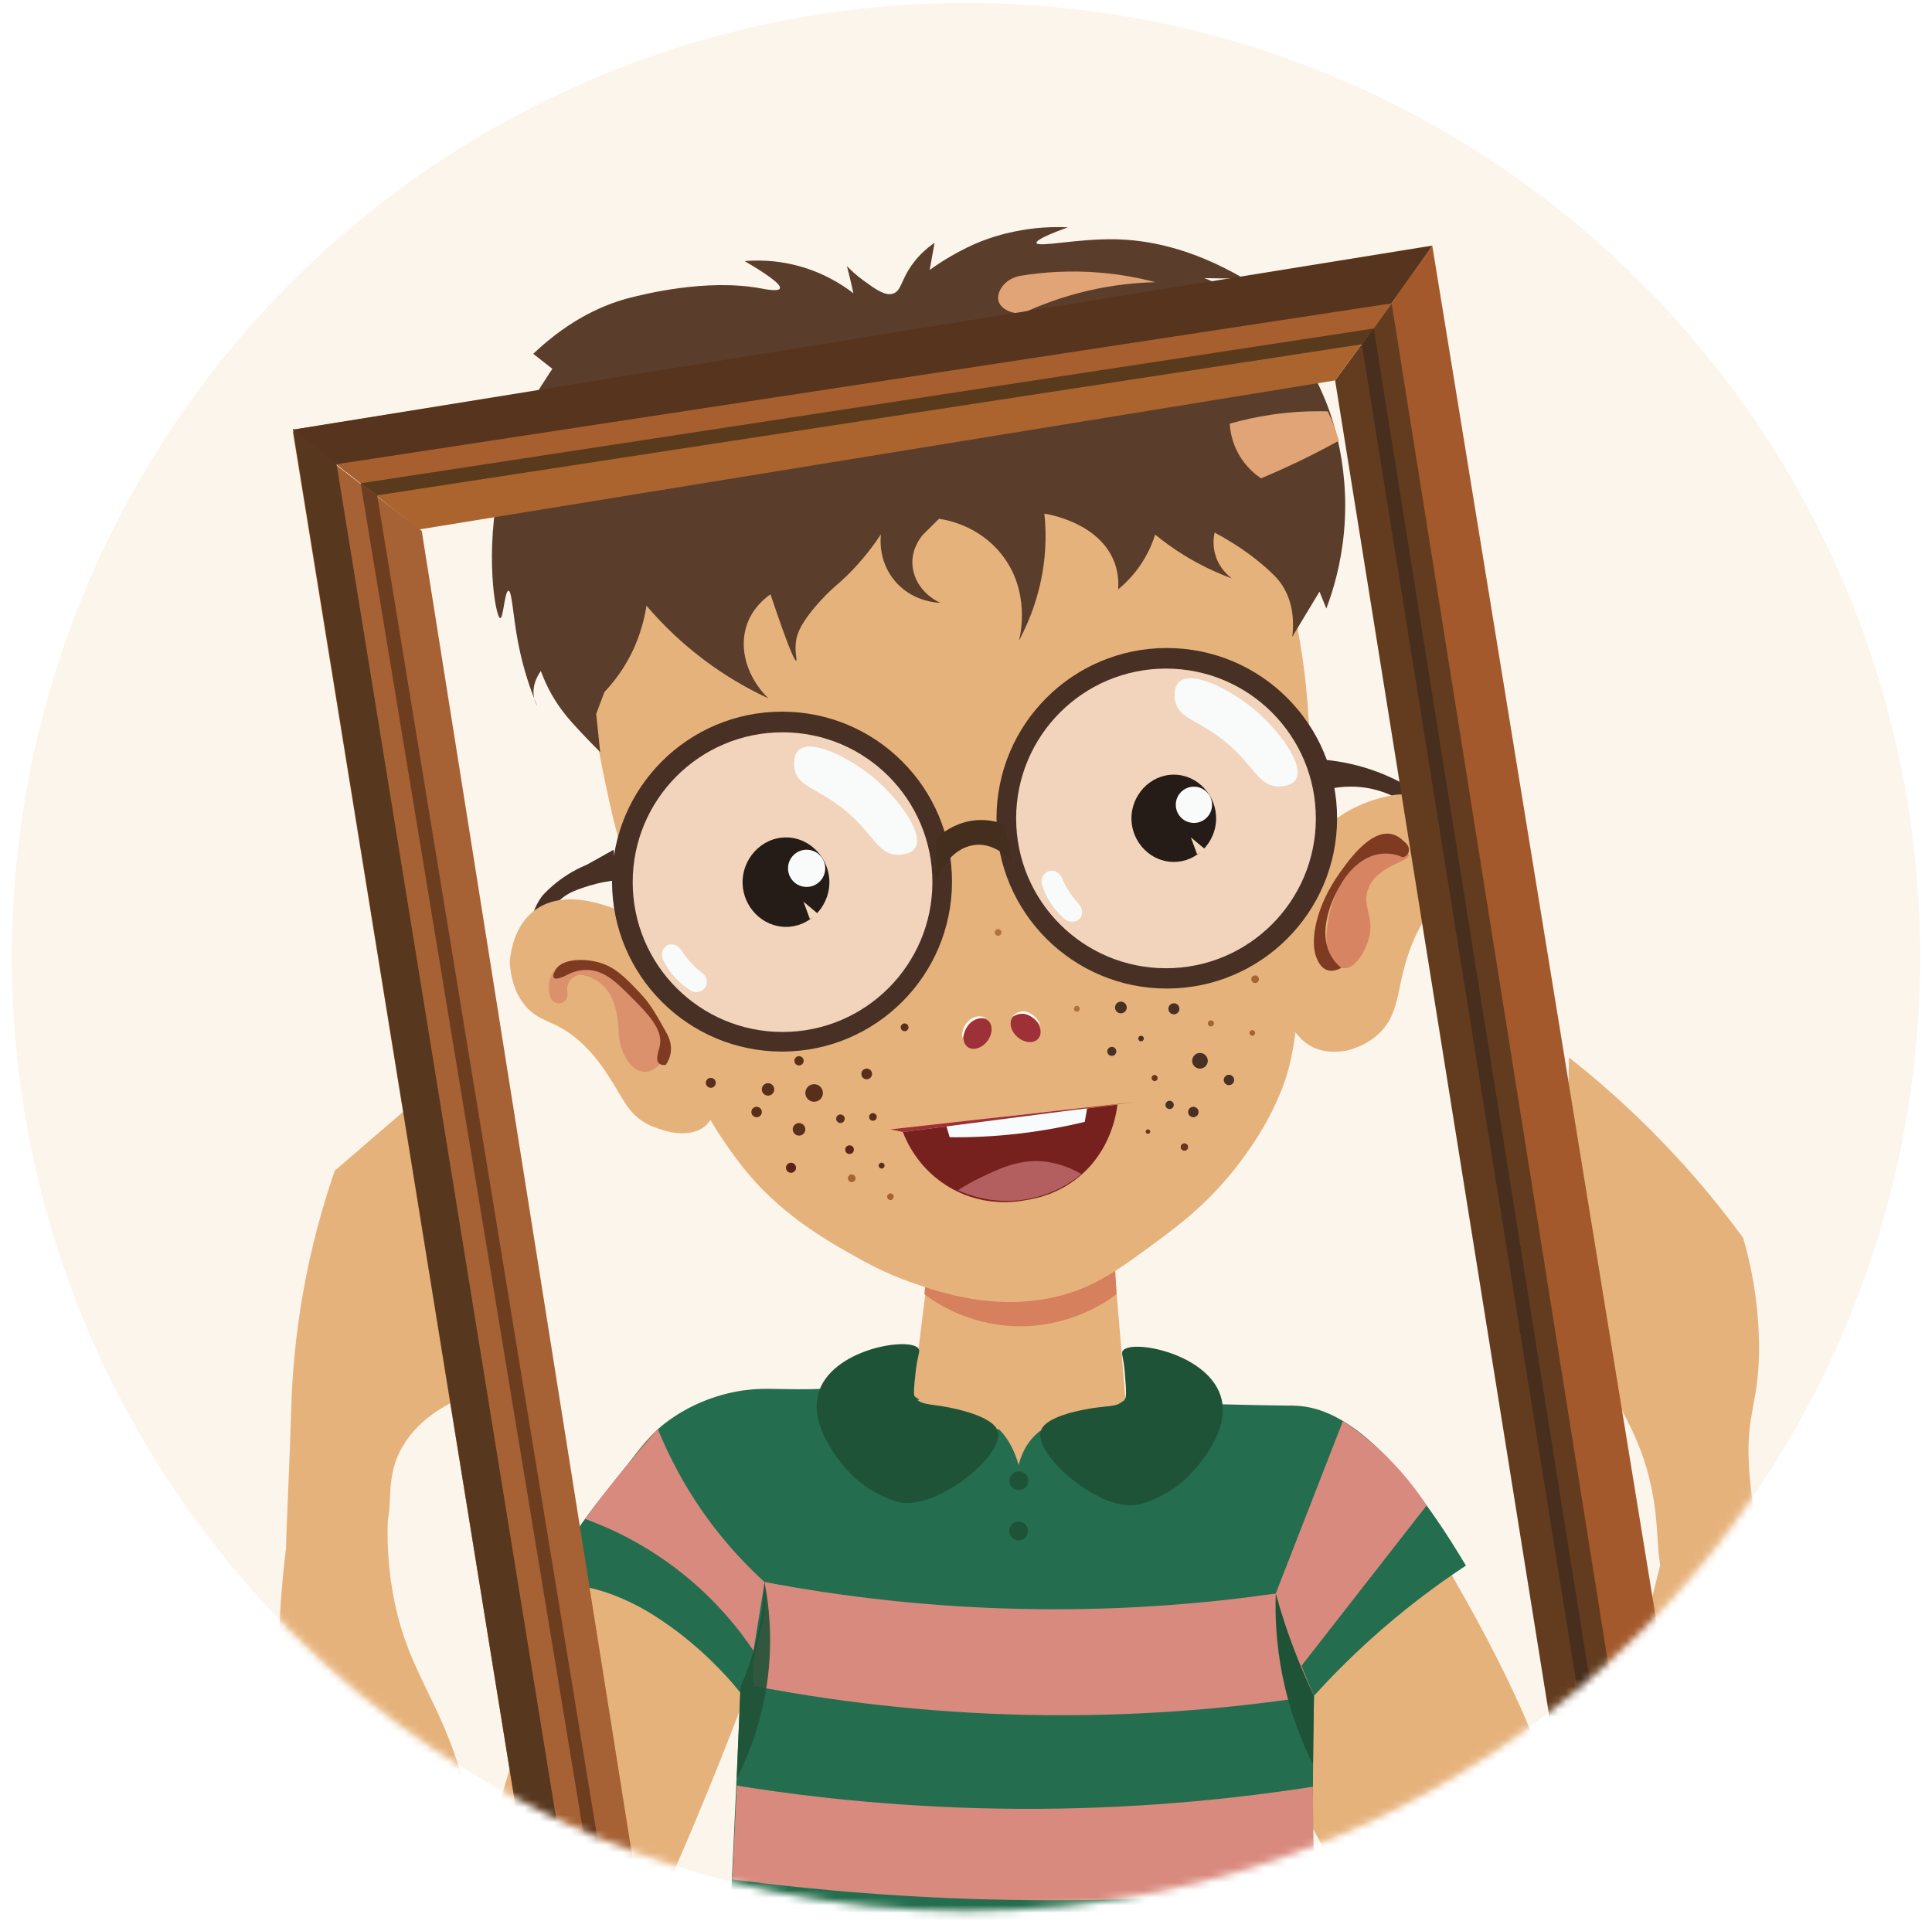 <?xml version="1.0" encoding="UTF-8"?> <svg xmlns="http://www.w3.org/2000/svg" width="256" height="255" viewBox="0 0 256 255" fill="none"> <circle cx="128" cy="126.827" r="126.437" fill="#FCF5EB"></circle> <mask id="mask0_574_1531" style="mask-type:alpha" maskUnits="userSpaceOnUse" x="1" y="0" width="254" height="254"> <circle cx="128" cy="126.827" r="126.437" fill="#D9D9D9"></circle> </mask> <g mask="url(#mask0_574_1531)"> <path d="M38.897 209.401C37.728 208.555 37.768 207.06 38.152 198.377C38.39 192.927 38.535 188.61 38.606 186.162C38.751 181.828 39.183 176.88 40.127 171.478C41.225 165.208 42.773 159.726 44.365 155.132C48.258 151.78 52.148 148.429 56.042 145.082C58.167 158.298 60.292 171.514 62.418 184.729C59.155 185.977 55.063 188.204 52.986 192.367C50.591 197.173 52.845 200.626 49.978 204.815C47.196 208.899 41.287 211.134 38.897 209.401Z" fill="#E6B27C"></path> <path d="M175.005 100.646C176.853 100.783 179.292 101.153 182.008 102.11C185.447 103.323 188.009 105.007 189.676 106.308C189.566 107.309 189.451 108.31 189.341 109.307C188.574 108.345 186.144 105.563 181.946 104.584C179.181 103.94 176.862 104.355 175.632 104.672C175.424 103.331 175.217 101.991 175.005 100.646Z" fill="#493025"></path> <path d="M232.322 208.272C234.487 205.366 232.172 202.61 231.736 194.104C231.37 186.925 233.134 186.012 233.081 178.287C233.054 174.587 232.618 169.75 230.982 164.052C229.002 161.349 226.784 158.549 224.297 155.709C218.723 149.346 213.074 144.218 207.888 140.13C207.359 165.847 210.331 177.824 213.356 183.962C214.992 187.282 217.845 191.335 219.053 198.359C220.125 204.573 219.058 208.153 221.598 210.107C224.38 212.245 230.042 211.333 232.322 208.272Z" fill="#E6B27C"></path> <path d="M103.617 185.258C99.278 182.15 91.213 186.7 89.983 187.397C83.439 191.092 80.454 198.43 74.756 212.951C71.766 220.575 69.791 227.049 68.084 232.645C66.118 239.092 64.654 244.511 63.666 248.347C63.093 242.866 62.065 238.554 61.249 235.674C58.361 225.452 54.322 221.815 52.342 212.576C51.284 207.624 51.27 203.391 51.425 200.604C46.199 200.604 40.978 200.604 35.753 200.604C34.827 200.604 37.605 200.604 38.531 200.604C36.533 213.467 35.387 232.459 40.811 254.159C42.963 262.763 45.772 270.294 48.673 276.693C52.135 281.226 55.684 283.951 58.163 285.538C61.241 287.514 62.608 287.708 63.556 287.69C68.375 287.598 71.475 281.799 71.912 280.948C77.34 272.124 84.973 258.622 92.183 241.243C98.224 226.692 112.706 191.767 103.617 185.258Z" fill="#E6B27C"></path> <path d="M175.001 244.247C179.27 251.942 181.364 252.171 188.746 265.012C190.391 267.869 195.665 276.16 202.782 285.191C205.119 288.158 206.887 290.209 209.745 290.729C210.393 290.848 213.193 291.263 217.903 288.251C224.032 284.331 227.092 278.638 228.455 275.78C230.126 272.27 232.177 266.886 233.526 252.846C234.871 238.85 233.204 240.397 233.716 216.1C233.808 211.827 234.064 202.099 232.23 201.786C231.374 201.641 230.783 203.669 228.517 205.345C225.844 207.316 222.577 207.523 220.006 207.316C216.641 220.893 213.277 234.471 209.912 248.048C209.141 246.073 207.959 243.043 206.53 239.335C203.47 231.371 202.945 229.567 201.75 226.877C200.723 224.562 198.434 219.544 194.236 212.03C184.94 195.388 180.363 191.706 178.216 190.14C174.19 187.212 172.183 185.757 170.318 186.379C163.267 188.721 161.723 220.311 175.001 244.247Z" fill="#E6B27C"></path> <path d="M102.744 184.068C101.712 184.046 100.288 184.006 98.392 184.284C93.272 185.038 89.701 187.375 88.109 188.628C87.341 189.232 86.261 190.171 83.792 193.275C77.865 200.719 72.988 206.341 74.62 209.097C75.457 210.508 77.164 209.635 82.164 211.734C84.709 212.801 86.451 213.926 87.862 214.878C92.959 218.314 96.531 222.445 97.197 223.23C97.581 223.68 97.889 224.064 98.105 224.328C97.312 242.523 96.443 260.712 95.499 278.893C94.851 291.36 94.172 303.826 93.457 316.283C96.394 317.751 100.654 319.652 105.981 321.253C116.705 324.472 125.092 324.467 135.909 324.37C147.771 324.264 158.429 324.075 171.231 319.286C174.547 318.047 177.197 316.799 178.956 315.917C176.302 295.227 174.498 272.865 174.07 249.018C173.921 240.723 173.943 232.627 174.115 224.734C176.275 222.348 178.732 219.853 181.51 217.339C185.946 213.326 190.289 210.085 194.245 207.479C184.107 190.467 176.813 186.573 171.945 186.313C170.887 186.255 168.056 186.273 161.062 186.079C161.062 186.079 156.229 185.947 151.211 185.748C136.677 185.175 131.954 184.386 118.822 183.998C107.608 183.667 111.991 184.271 102.744 184.068Z" fill="#246E4F"></path> <path d="M132.17 165.693C144.887 161.997 146.863 163.144 147.269 163.854C147.366 164.026 147.383 164.193 147.507 166.689C147.568 167.955 147.621 169.084 147.665 170.041C146.819 170.799 142.352 174.653 135.389 174.569C128.153 174.481 123.703 170.204 122.949 169.454C123.082 168.153 123.214 166.853 123.346 165.552L120.952 184.884C122.513 185.995 129.656 190.819 139.071 189.443C143.794 188.755 147.233 186.775 149.138 185.457C148.512 178.009 147.89 170.561 147.264 163.113" fill="#E6B27C"></path> <path d="M122.486 171.518C123.919 172.599 128.153 175.5 134.37 175.747C141.624 176.034 146.638 172.506 147.948 171.518C147.811 169.031 147.67 166.549 147.533 164.062C144.032 164.591 139.847 164.979 135.124 164.935C130.613 164.895 126.609 164.472 123.232 163.925" fill="#D6805E"></path> <path d="M77.759 114.594C76.63 115.061 75.224 115.789 73.79 116.918C73.045 117.504 72.424 118.099 71.903 118.659C71.445 119.259 70.664 120.445 70.373 122.134C70.179 123.268 70.267 124.229 70.386 124.877C70.435 124.926 70.77 125.274 71.246 125.23C71.758 125.181 72.031 124.617 72.212 124.246C72.728 123.21 72.6 122.117 72.459 121.468C72.829 120.767 73.522 119.7 74.734 118.831C75.559 118.236 76.291 117.976 77.27 117.636C78.302 117.279 79.774 116.86 81.635 116.653C81.529 115.304 81.424 113.959 81.318 112.609C80.132 113.266 78.945 113.932 77.759 114.594Z" fill="#493025"></path> <path d="M173.854 116.014C173.793 117.372 173.449 120.644 172.778 127.183C171.632 138.335 171.147 141.012 169.855 144.324C168.281 148.354 166.371 151.123 165.203 152.79C161.084 158.673 156.613 162.055 153.746 164.185C148.261 168.264 144.993 170.689 139.777 171.88C131.707 173.723 124.665 171.302 120.974 170.032C117.274 168.762 114.597 167.241 112.423 166.006C109.694 164.458 105.359 161.958 101.113 157.716C100.354 156.957 96.999 153.54 93.361 147.084C90.318 141.678 88.964 137.489 81.9 110.96C81.679 110.136 81.415 109.139 81.119 107.904C81.119 107.904 80.934 107.128 80.758 106.317C77.477 91.452 77.49 85.089 77.49 85.089C77.49 85.089 77.503 78.364 79.444 72.296C84.36 56.902 101.818 46.412 117.543 43.797C121.296 43.175 137.25 40.52 151.374 49.992C158.072 54.486 163.474 62.547 164.008 63.314C166.865 67.397 168.241 70.462 168.603 71.282C170.459 75.52 171.107 78.911 171.932 83.259C172.973 88.731 173.264 93.031 173.453 96.042C173.563 97.797 173.63 101.065 173.762 107.6C173.854 112.151 173.921 114.461 173.854 116.014Z" fill="#E6B27C"></path> <path d="M83.117 121.16C81.437 120.384 75.012 117.412 70.766 120.701C68.146 122.725 67.666 126.116 67.546 127.453C67.701 130.345 68.631 132.087 69.5 133.163C71.458 135.593 73.438 135.05 76.71 137.903C78.738 139.672 80.039 141.678 80.793 142.847C82.478 145.444 83.24 147.596 85.701 148.932C86.402 149.311 87.011 149.47 87.35 149.602C87.685 149.735 91.129 151.022 93.356 149.298C93.7 149.033 94.662 148.112 95.147 145.753C96.156 140.823 94.225 126.297 83.117 121.16Z" fill="#E6B27C"></path> <path d="M173.638 138.609C174.789 139.266 176.346 139.597 178.493 139.226C179.697 138.913 181.417 138.274 182.859 136.827C185.747 133.93 184.94 130.372 187.128 125.058C187.807 123.409 188.966 121.116 191.057 118.598C193.623 113.584 192.666 108.381 189.676 106.308C187.789 104.998 185.492 105.215 184.367 105.413C182.162 105.845 178.917 106.824 176.028 109.32C166.949 117.169 167.196 134.927 173.638 138.609Z" fill="#E6B27C"></path> <path d="M70.655 46.888C75.85 41.958 80.603 40.185 83.545 39.444C85.123 39.048 93.594 36.869 100.83 38.223C101.355 38.32 103.154 38.682 103.344 38.223C103.595 37.628 100.985 35.956 98.67 34.603C100.27 34.47 102.524 34.466 105.108 35.07C108.878 35.952 111.572 37.703 113.081 38.862C113.019 38.567 112.953 38.267 112.882 37.967C112.675 37.046 112.454 36.142 112.221 35.264C112.697 35.762 113.424 36.45 114.395 37.16C116.013 38.338 117.265 39.25 118.328 38.911C119.307 38.598 119.36 37.478 120.383 35.784C121.428 34.056 122.773 32.909 123.836 32.177C123.62 33.377 123.404 34.576 123.187 35.776C123.527 35.529 123.999 35.198 124.572 34.828C125.194 34.422 126.552 33.584 128.091 32.83C130.812 31.489 133.202 30.934 134.476 30.674C137.223 30.105 139.64 30.039 141.488 30.127C139.578 30.824 137.237 31.763 137.342 32.195C137.497 32.821 142.678 31.626 147.701 31.71C151.714 31.776 157.6 32.698 164.837 36.922C159.536 36.878 156.886 36.825 156.886 36.755C156.886 36.719 157.587 36.684 158.989 36.64C161.406 37.504 165.56 39.352 169.396 43.25C172.836 46.742 174.401 50.235 175.358 52.431C176.002 53.908 178.956 60.95 178.088 70.48C177.695 74.779 176.65 78.258 175.746 80.644C175.446 79.899 175.142 79.153 174.842 78.408C173.638 80.401 172.435 82.394 171.231 84.392C171.425 82.827 171.517 80.013 169.868 77.513C169.44 76.865 168.991 76.38 168.307 75.745C166.839 74.373 164.484 72.46 160.943 70.577C160.824 71.128 160.652 72.248 161.049 73.566C161.578 75.339 162.791 76.327 163.227 76.653C161.362 75.97 159.179 74.991 156.873 73.566C155.409 72.662 154.143 71.732 153.063 70.846C152.745 71.864 152.203 73.231 151.246 74.682C150.197 76.278 149.032 77.394 148.159 78.104C148.27 76.547 147.974 75.352 147.674 74.545C145.712 69.258 138.895 68.147 138.388 68.072C138.537 69.505 138.595 71.119 138.485 72.879C138.149 78.1 136.443 82.231 135.014 84.917C135.186 84.251 136.628 78.324 132.655 73.39C129.634 69.637 125.45 68.901 124.427 68.751C123.725 69.443 123.024 70.136 122.323 70.828C121.957 71.256 120.872 72.627 120.894 74.576C120.921 76.794 122.372 78.867 124.603 79.89C124.118 79.877 120.709 79.709 118.412 76.794C116.401 74.241 116.661 71.384 116.727 70.81C115.065 73.324 113.438 75.101 112.238 76.269C110.885 77.592 110.399 77.822 108.949 79.374C105.999 82.531 105.615 84.123 105.5 84.815C105.24 86.39 105.672 87.492 105.5 87.541C105.284 87.602 104.491 85.887 102.092 78.761C101.249 79.352 99.746 80.609 98.996 82.699C97.845 85.913 98.965 89.759 101.809 92.546C99.618 91.531 97.109 90.164 94.494 88.326C90.613 85.6 87.725 82.694 85.666 80.273C85.344 82.324 84.585 85.34 82.627 88.449C81.798 89.763 80.912 90.848 80.088 91.717C79.726 92.687 79.36 93.652 78.998 94.623C79.325 97.701 79.532 99.68 79.532 99.68C79.206 99.359 78.738 98.887 78.187 98.313C76.339 96.386 75.047 95.037 73.914 93.353C73.244 92.36 72.388 90.896 71.669 88.925C71.4 89.291 70.377 90.786 70.783 92.532C70.876 92.929 71.026 93.269 71.189 93.551C70.408 91.703 69.35 88.824 68.649 85.159C67.948 81.486 67.846 78.298 67.379 78.289C66.876 78.276 66.695 81.923 66.29 81.918C65.659 81.909 64.147 73.134 66.29 63.764C66.792 61.563 67.463 58.724 69.196 55.416C70.642 52.651 73.191 48.881 73.191 48.881C73.195 48.886 72.309 48.189 70.655 46.888Z" fill="#5B3D2B"></path> <path d="M175.936 54.517C173.802 54.455 171.284 54.543 168.492 54.953C166.429 55.258 164.572 55.681 162.949 56.144C162.993 56.969 163.192 58.521 164.127 60.188C165.11 61.938 166.415 62.935 167.108 63.393C168.594 62.767 170.124 62.084 171.694 61.339C173.722 60.373 175.627 59.385 177.413 58.402C177.254 57.842 177.065 57.242 176.831 56.616C176.553 55.84 176.244 55.143 175.936 54.517Z" fill="#E1A476"></path> <path d="M135.526 41.508C137.766 40.463 140.654 39.347 144.111 38.54C147.564 37.733 150.642 37.456 153.111 37.398C151.039 36.852 148.565 36.366 145.76 36.133C141.677 35.789 138.132 36.084 135.376 36.525C133.118 36.829 131.958 38.739 132.32 39.938C132.615 40.891 133.951 41.645 135.526 41.508Z" fill="#E1A476"></path> <path d="M83.21 54.856C83.086 54.155 79.501 53.459 76.665 54.971C72.406 57.242 71.683 63.513 72.304 63.808C72.75 64.024 73.676 61.052 77.239 58.3C80.506 55.774 83.324 55.491 83.21 54.856Z" fill="#E1A476"></path> <path d="M105.875 150.497C106.335 150.497 106.709 150.124 106.709 149.664C106.709 149.204 106.335 148.831 105.875 148.831C105.415 148.831 105.042 149.204 105.042 149.664C105.042 150.124 105.415 150.497 105.875 150.497Z" fill="#592F1C"></path> <path d="M107.877 146.008C108.52 146.008 109.041 145.487 109.041 144.844C109.041 144.201 108.52 143.68 107.877 143.68C107.234 143.68 106.713 144.201 106.713 144.844C106.713 145.487 107.234 146.008 107.877 146.008Z" fill="#592F1C"></path> <path d="M105.875 141.197C106.216 141.197 106.493 140.921 106.493 140.58C106.493 140.239 106.216 139.962 105.875 139.962C105.534 139.962 105.258 140.239 105.258 140.58C105.258 140.921 105.534 141.197 105.875 141.197Z" fill="#592F1C"></path> <path d="M114.844 143.032C115.237 143.032 115.554 142.714 115.554 142.322C115.554 141.93 115.237 141.612 114.844 141.612C114.452 141.612 114.134 141.93 114.134 142.322C114.134 142.714 114.452 143.032 114.844 143.032Z" fill="#592F1C"></path> <path d="M119.867 136.66C120.152 136.66 120.383 136.429 120.383 136.144C120.383 135.859 120.152 135.628 119.867 135.628C119.582 135.628 119.351 135.859 119.351 136.144C119.351 136.429 119.582 136.66 119.867 136.66Z" fill="#592F1C"></path> <path d="M115.669 148.53C115.949 148.53 116.176 148.303 116.176 148.023C116.176 147.743 115.949 147.516 115.669 147.516C115.389 147.516 115.162 147.743 115.162 148.023C115.162 148.303 115.389 148.53 115.669 148.53Z" fill="#592F1C"></path> <path d="M116.82 154.863C117.037 154.863 117.212 154.687 117.212 154.471C117.212 154.254 117.037 154.078 116.82 154.078C116.603 154.078 116.427 154.254 116.427 154.471C116.427 154.687 116.603 154.863 116.82 154.863Z" fill="#592F1C"></path> <path d="M112.569 152.936C112.888 152.936 113.147 152.677 113.147 152.358C113.147 152.039 112.888 151.781 112.569 151.781C112.25 151.781 111.991 152.039 111.991 152.358C111.991 152.677 112.25 152.936 112.569 152.936Z" fill="#5D221A"></path> <path d="M111.365 148.831C111.679 148.831 111.934 148.576 111.934 148.262C111.934 147.948 111.679 147.693 111.365 147.693C111.051 147.693 110.796 147.948 110.796 148.262C110.796 148.576 111.051 148.831 111.365 148.831Z" fill="#592F1C"></path> <path d="M112.86 156.658C113.14 156.658 113.367 156.431 113.367 156.151C113.367 155.871 113.14 155.644 112.86 155.644C112.58 155.644 112.353 155.871 112.353 156.151C112.353 156.431 112.58 156.658 112.86 156.658Z" fill="#A46435"></path> <path d="M117.988 159.03C118.23 159.03 118.425 158.834 118.425 158.593C118.425 158.352 118.23 158.157 117.988 158.157C117.747 158.157 117.552 158.352 117.552 158.593C117.552 158.834 117.747 159.03 117.988 159.03Z" fill="#A46435"></path> <path d="M104.812 155.423C105.18 155.423 105.478 155.125 105.478 154.757C105.478 154.389 105.18 154.091 104.812 154.091C104.445 154.091 104.147 154.389 104.147 154.757C104.147 155.125 104.445 155.423 104.812 155.423Z" fill="#5E221A"></path> <path d="M100.253 148.059C100.635 148.059 100.945 147.749 100.945 147.367C100.945 146.984 100.635 146.674 100.253 146.674C99.87 146.674 99.561 146.984 99.561 147.367C99.561 147.749 99.87 148.059 100.253 148.059Z" fill="#592F1C"></path> <path d="M101.77 145.197C102.225 145.197 102.594 144.828 102.594 144.372C102.594 143.917 102.225 143.548 101.77 143.548C101.314 143.548 100.945 143.917 100.945 144.372C100.945 144.828 101.314 145.197 101.77 145.197Z" fill="#592F1C"></path> <path d="M94.185 144.161C94.55 144.161 94.847 143.865 94.847 143.499C94.847 143.134 94.55 142.838 94.185 142.838C93.82 142.838 93.524 143.134 93.524 143.499C93.524 143.865 93.82 144.161 94.185 144.161Z" fill="#592F1C"></path> <path d="M132.254 124.004C132.497 124.004 132.695 123.807 132.695 123.563C132.695 123.319 132.497 123.122 132.254 123.122C132.01 123.122 131.813 123.319 131.813 123.563C131.813 123.807 132.01 124.004 132.254 124.004Z" fill="#AF7141"></path> <path d="M148.521 134.292C148.95 134.292 149.297 133.944 149.297 133.516C149.297 133.087 148.95 132.74 148.521 132.74C148.092 132.74 147.745 133.087 147.745 133.516C147.745 133.944 148.092 134.292 148.521 134.292Z" fill="#493025"></path> <path d="M142.687 134.085C142.904 134.085 143.079 133.909 143.079 133.692C143.079 133.476 142.904 133.3 142.687 133.3C142.47 133.3 142.294 133.476 142.294 133.692C142.294 133.909 142.47 134.085 142.687 134.085Z" fill="#AF7141"></path> <path d="M155.55 134.424C155.954 134.424 156.282 134.096 156.282 133.692C156.282 133.288 155.954 132.96 155.55 132.96C155.146 132.96 154.818 133.288 154.818 133.692C154.818 134.096 155.146 134.424 155.55 134.424Z" fill="#493025"></path> <path d="M159.003 141.616C159.575 141.616 160.039 141.152 160.039 140.58C160.039 140.007 159.575 139.543 159.003 139.543C158.43 139.543 157.966 140.007 157.966 140.58C157.966 141.152 158.43 141.616 159.003 141.616Z" fill="#493025"></path> <path d="M162.844 143.808C163.223 143.808 163.531 143.5 163.531 143.12C163.531 142.74 163.223 142.432 162.844 142.432C162.464 142.432 162.156 142.74 162.156 143.12C162.156 143.5 162.464 143.808 162.844 143.808Z" fill="#493025"></path> <path d="M158.125 148.059C158.508 148.059 158.818 147.749 158.818 147.367C158.818 146.984 158.508 146.674 158.125 146.674C157.743 146.674 157.433 146.984 157.433 147.367C157.433 147.749 157.743 148.059 158.125 148.059Z" fill="#493025"></path> <path d="M97.025 249.071C97.228 244.926 97.431 240.785 97.638 236.64C108.34 238.355 120.961 239.648 135.12 239.714C149.844 239.78 162.932 238.505 173.96 236.781C173.996 241.195 174.031 245.605 174.066 250.019C162.081 251.28 148.543 252.039 133.713 251.779C120.312 251.536 108.023 250.5 97.025 249.071Z" fill="#D98A7F"></path> <path d="M156.939 152.504C157.212 152.504 157.433 152.283 157.433 152.01C157.433 151.737 157.212 151.516 156.939 151.516C156.666 151.516 156.445 151.737 156.445 152.01C156.445 152.283 156.666 152.504 156.939 152.504Z" fill="#68351E"></path> <path d="M152.11 150.263C152.276 150.263 152.41 150.129 152.41 149.963C152.41 149.798 152.276 149.664 152.11 149.664C151.945 149.664 151.811 149.798 151.811 149.963C151.811 150.129 151.945 150.263 152.11 150.263Z" fill="#68351E"></path> <path d="M154.981 146.978C155.286 146.978 155.532 146.732 155.532 146.427C155.532 146.123 155.286 145.876 154.981 145.876C154.677 145.876 154.43 146.123 154.43 146.427C154.43 146.732 154.677 146.978 154.981 146.978Z" fill="#493025"></path> <path d="M152.992 143.27C153.216 143.27 153.398 143.088 153.398 142.864C153.398 142.64 153.216 142.458 152.992 142.458C152.768 142.458 152.587 142.64 152.587 142.864C152.587 143.088 152.768 143.27 152.992 143.27Z" fill="#68351E"></path> <path d="M166.31 130.279C166.59 130.279 166.817 130.052 166.817 129.772C166.817 129.492 166.59 129.265 166.31 129.265C166.029 129.265 165.802 129.492 165.802 129.772C165.802 130.052 166.029 130.279 166.31 130.279Z" fill="#A46435"></path> <path d="M165.935 137.259C166.142 137.259 166.31 137.092 166.31 136.885C166.31 136.678 166.142 136.51 165.935 136.51C165.728 136.51 165.56 136.678 165.56 136.885C165.56 137.092 165.728 137.259 165.935 137.259Z" fill="#A46435"></path> <path d="M160.449 136.034C160.673 136.034 160.855 135.852 160.855 135.628C160.855 135.404 160.673 135.222 160.449 135.222C160.225 135.222 160.043 135.404 160.043 135.628C160.043 135.852 160.225 136.034 160.449 136.034Z" fill="#A46435"></path> <path d="M151.193 138.001C151.398 138.001 151.564 137.835 151.564 137.63C151.564 137.426 151.398 137.26 151.193 137.26C150.989 137.26 150.823 137.426 150.823 137.63C150.823 137.835 150.989 138.001 151.193 138.001Z" fill="#493025"></path> <path d="M147.322 139.932C147.653 139.932 147.921 139.663 147.921 139.332C147.921 139.001 147.653 138.732 147.322 138.732C146.99 138.732 146.722 139.001 146.722 139.332C146.722 139.663 146.99 139.932 147.322 139.932Z" fill="#493025"></path> <path d="M73.01 129.401C72.446 130.72 72.838 131.924 72.948 132.232C73.173 132.744 73.707 133.039 74.223 132.956C74.814 132.863 75.259 132.303 75.215 131.659C75.171 131.5 75.025 130.879 75.352 130.23C75.801 129.344 76.754 129.176 76.855 129.159C78.2 129.353 79.047 129.904 79.461 130.222C81.163 131.531 81.565 133.573 81.772 134.618C81.918 135.346 81.948 135.954 81.948 136.355C82.001 139.738 83.743 141.987 85.375 142.053C85.586 142.062 86.548 142.062 87.654 140.805C87.654 139.261 87.65 137.722 87.65 136.179C86.071 133.586 84.356 131.813 83.113 130.702C80.29 128.18 78.319 127.642 77.384 127.466C75.656 127.135 74.796 127.514 74.373 127.77C73.491 128.303 73.12 129.141 73.01 129.401Z" fill="#DB916C"></path> <path d="M178.088 128.312C176.963 128.29 176.143 127.117 175.874 126.698C175.707 125.322 175.592 122.976 176.39 120.234C177.109 117.764 178.269 115.978 179.08 114.92C179.662 114.373 180.769 113.482 182.392 113.041C184.182 112.552 186.497 112.636 186.665 113.275C186.903 114.17 182.559 114.638 181.316 117.729C180.337 120.163 182.343 121.552 181.254 124.784C181.192 124.97 180.015 128.352 178.088 128.312Z" fill="#D78462"></path> <path d="M73.68 128.422C73.464 128.735 73.186 129.34 73.394 129.582C73.72 129.961 75.065 129.234 75.127 129.203C75.682 128.912 76.546 128.555 77.623 128.537C79.995 128.497 81.653 130.155 83.562 132.06C85.714 134.212 87.844 136.338 87.443 138.529C87.302 139.292 86.795 140.399 87.306 140.906C87.549 141.149 87.932 141.162 88.219 141.135C88.475 140.752 88.814 140.13 88.894 139.327C89.008 138.176 88.541 137.273 88.109 136.51C86.781 134.155 86.12 132.978 84.731 131.518C82.808 129.498 81.441 128.061 79.144 127.487C77.305 127.024 74.624 127.055 73.68 128.422Z" fill="#7E3B21"></path> <path d="M120.246 186.873C120.511 187.887 126.874 185.607 131.187 188.443C133.422 189.911 134.454 192.327 134.979 194.144C135.16 193.368 135.804 191.093 137.947 189.536C138.798 188.919 139.64 188.592 140.288 188.412C134.357 187.314 128.422 186.211 122.491 185.113C120.511 186.123 120.176 186.613 120.246 186.873Z" fill="#E6B27C"></path> <path d="M175.87 128.564C176.663 128.828 177.444 128.427 177.722 128.264C177.14 127.787 176.743 127.289 176.461 126.831C174.132 123.029 177.338 117.742 177.625 117.279C177.779 116.988 179.79 113.266 183.384 113.121C184.389 113.081 185.258 113.328 185.91 113.615C185.99 113.588 186.448 113.434 186.625 112.997C186.819 112.517 186.598 111.882 186.047 111.525C185.672 111.132 185.117 110.696 184.38 110.537C181.611 109.95 178.789 113.897 177.537 115.648C174.423 120 173.515 124.599 174.428 126.888C174.613 127.333 174.988 128.273 175.87 128.564Z" fill="#7E3B21"></path> <path d="M103.622 139.359C116.062 139.359 126.146 129.274 126.146 116.834C126.146 104.394 116.062 94.31 103.622 94.31C91.182 94.31 81.097 104.394 81.097 116.834C81.097 129.274 91.182 139.359 103.622 139.359Z" fill="#493025"></path> <path d="M103.692 136.761C114.659 136.761 123.549 127.871 123.549 116.905C123.549 105.938 114.659 97.048 103.692 97.048C92.726 97.048 83.836 105.938 83.836 116.905C83.836 127.871 92.726 136.761 103.692 136.761Z" fill="#F1D4BB"></path> <path d="M154.606 131.007C167.068 131.007 177.171 120.905 177.171 108.443C177.171 95.981 167.068 85.878 154.606 85.878C142.144 85.878 132.042 95.981 132.042 108.443C132.042 120.905 142.144 131.007 154.606 131.007Z" fill="#493025"></path> <path d="M154.5 128.316C165.467 128.316 174.357 119.426 174.357 108.46C174.357 97.493 165.467 88.603 154.5 88.603C143.534 88.603 134.644 97.493 134.644 108.46C134.644 119.426 143.534 128.316 154.5 128.316Z" fill="#F1D4BB"></path> <path d="M119.638 150.017L148.067 146.383C147.934 147.53 147.233 152.469 142.925 155.996C140.191 158.232 137.303 158.849 135.909 159.048C134.78 159.273 130.605 159.969 126.217 157.579C121.697 155.123 120.03 151.071 119.638 150.017Z" fill="#77211E"></path> <path d="M87.646 270.096C83.809 275.961 79.969 281.83 76.132 287.695C126.552 279.594 176.972 271.494 227.392 263.393C221.258 259.103 215.125 254.812 208.991 250.521" fill="#69381F"></path> <path d="M227.388 263.393C214.851 186.444 202.319 109.5 189.782 32.552C185.694 38.333 181.607 44.114 177.519 49.899C188.181 116.878 198.844 183.856 209.502 250.834L227.388 263.393Z" fill="#A3592C"></path> <path d="M218.996 257.603C207.465 185.134 195.929 112.666 184.398 40.198C181.902 43.602 179.406 47.006 176.91 50.41C187.604 117.115 198.297 183.82 208.986 250.521" fill="#633C1F"></path> <path d="M213.802 253.89C214.485 254.348 215.169 254.807 215.856 255.265C204.585 184.689 193.31 114.112 182.039 43.531C181.51 44.228 180.981 44.925 180.451 45.621C191.564 115.047 202.685 184.468 213.802 253.89Z" fill="#482F1D"></path> <path d="M38.804 56.942L55.53 70.167L176.91 50.411L189.685 32.971" fill="#AB642E"></path> <path d="M38.804 56.942C41.172 58.821 43.545 60.699 45.913 62.578L184.111 40.547L189.782 32.548C139.459 40.684 89.132 48.815 38.804 56.942Z" fill="#56341E"></path> <path d="M44.577 61.519C45.97 62.617 47.364 63.715 48.757 64.808C93.184 57.718 137.607 50.623 182.034 43.532C182.824 42.421 183.613 41.309 184.398 40.198C137.792 47.307 91.182 54.411 44.577 61.519Z" fill="#A75F2F"></path> <path d="M180.447 45.622C136.959 52.294 93.466 58.97 49.978 65.642C49.251 65.109 48.519 64.575 47.791 64.046C92.54 57.207 137.285 50.372 182.034 43.532C181.505 44.229 180.976 44.926 180.447 45.622Z" fill="#5A3A1D"></path> <path d="M76.132 287.695C79.969 281.914 83.809 276.137 87.646 270.356C77.058 203.691 66.471 137.03 55.883 70.365C50.19 65.977 44.497 61.59 38.804 57.202" fill="#A66134"></path> <path d="M44.577 61.387L38.809 56.814C51.248 133.776 63.693 210.733 76.132 287.695C77.517 285.688 78.901 283.686 80.286 281.68" fill="#57371E"></path> <path d="M84.347 275.26C83.893 275.961 83.443 276.662 82.989 277.363C71.255 206.257 59.525 135.152 47.791 64.046C48.519 64.579 49.251 65.113 49.978 65.642" fill="#6D3D20"></path> <path d="M128.223 135.99C127.791 136.563 127.61 137.224 127.681 137.784C127.729 138.177 127.906 138.517 128.201 138.741C128.924 139.284 130.106 138.931 130.838 137.956C131.57 136.982 131.583 135.747 130.86 135.205C130.137 134.662 128.955 135.015 128.223 135.99Z" fill="#9D3137"></path> <path d="M137.573 137.645C138.163 136.96 137.891 135.758 136.965 134.96C136.039 134.162 134.81 134.07 134.22 134.754C133.63 135.438 133.902 136.64 134.828 137.438C135.754 138.237 136.983 138.329 137.573 137.645Z" fill="#9D3137"></path> <path d="M127.549 137.493C127.46 137.471 127.421 136.704 127.8 135.994C127.871 135.866 128.47 134.777 129.639 134.693C130.124 134.658 130.516 134.812 130.728 134.914C130.172 134.865 129.357 134.883 128.708 135.377C127.743 136.117 127.668 137.52 127.549 137.493Z" fill="#F9FBFA"></path> <path d="M134.185 134.706C134.159 134.658 134.675 134.106 135.407 134.036C136.35 133.948 137.223 134.697 137.638 135.372C137.775 135.593 137.854 135.791 137.903 135.932C137.7 135.619 137.365 135.196 136.835 134.847C136.544 134.653 136.139 134.389 135.587 134.349C134.789 134.292 134.212 134.759 134.185 134.706Z" fill="#F9FBFA"></path> <path d="M133.109 109.267C132.214 108.914 130.477 108.389 128.329 108.848C126.287 109.28 124.828 110.391 124.065 111.07C124.065 112.975 124.065 114.88 124.065 116.781C124.18 116.446 125.428 112.922 128.51 112.107C131.703 111.26 133.96 114.082 134.137 114.307" fill="#442F1F"></path> <path d="M140.641 116.217C140.848 116.706 141.113 117.257 141.461 117.835C141.964 118.664 142.502 119.33 142.982 119.841C143.476 120.393 143.507 121.182 143.132 121.663C142.669 122.262 141.615 122.351 140.945 121.676C140.442 121.226 139.807 120.573 139.221 119.678C138.586 118.704 138.229 117.791 138.026 117.112C137.876 116.323 138.379 115.577 139.084 115.423C139.688 115.286 140.345 115.613 140.641 116.217Z" fill="#F9FBFA"></path> <path d="M109.897 117.116C109.791 120.211 107.273 122.835 104.147 122.835C101.02 122.835 98.502 120.211 98.397 117.116C98.286 113.857 100.879 110.978 104.147 110.978C107.414 110.978 110.007 113.857 109.897 117.116Z" fill="#251B17"></path> <path d="M106.881 117.539C108.242 117.539 109.346 116.436 109.346 115.074C109.346 113.713 108.242 112.609 106.881 112.609C105.519 112.609 104.416 113.713 104.416 115.074C104.416 116.436 105.519 117.539 106.881 117.539Z" fill="#F9FBFA"></path> <path d="M106.466 119.493C106.748 120.26 107.031 121.027 107.313 121.795C107.692 121.583 108.067 121.367 108.446 121.155C107.785 120.599 107.128 120.048 106.466 119.493Z" fill="#F2D8BD"></path> <path d="M93.14 129.027C92.717 128.705 92.254 128.308 91.782 127.823C91.107 127.126 90.6 126.438 90.225 125.848C89.815 125.23 89.061 125.001 88.501 125.243C87.804 125.539 87.452 126.535 87.941 127.356C88.245 127.955 88.722 128.736 89.44 129.53C90.221 130.389 91.019 130.967 91.623 131.333C92.351 131.677 93.197 131.382 93.524 130.733C93.802 130.187 93.656 129.468 93.14 129.027Z" fill="#F9FBFA"></path> <path d="M161.141 108.649C161.04 111.67 158.579 114.228 155.532 114.228C152.485 114.228 150.025 111.67 149.923 108.649C149.817 105.475 152.344 102.661 155.532 102.661C158.721 102.661 161.247 105.47 161.141 108.649Z" fill="#251B17"></path> <path d="M158.2 109.059C159.527 109.059 160.603 107.983 160.603 106.656C160.603 105.329 159.527 104.253 158.2 104.253C156.873 104.253 155.797 105.329 155.797 106.656C155.797 107.983 156.873 109.059 158.2 109.059Z" fill="#F9FBFA"></path> <path d="M157.794 110.969C158.072 111.718 158.346 112.464 158.623 113.213C158.994 113.006 159.36 112.794 159.73 112.587C159.087 112.049 158.438 111.507 157.794 110.969Z" fill="#F2D8BD"></path> <path d="M121.216 185.117C121.088 184.888 121.009 184.487 121.362 181.577C121.618 179.46 121.957 179.094 121.715 178.728C120.621 177.092 110.007 178.75 108.411 184.76C107.075 189.801 112.75 195.366 113.028 195.63C113.169 195.762 113.279 195.864 113.35 195.93C113.35 195.93 115.876 198.197 118.928 199.03C123.871 200.379 133.299 192.799 132.192 189.611C131.5 187.627 126.477 186.661 125.41 186.458C123.298 186.057 121.807 186.18 121.216 185.117Z" fill="#1F5338"></path> <path d="M149.068 185.404C149.204 185.179 149.293 184.782 149.037 181.859C148.852 179.738 148.521 179.358 148.777 179.001C149.923 177.4 160.476 179.407 161.873 185.47C163.046 190.554 157.19 195.925 156.904 196.181C156.758 196.309 156.648 196.406 156.573 196.468C156.573 196.468 153.971 198.651 150.893 199.383C145.906 200.569 136.734 192.684 137.947 189.531C138.701 187.569 143.754 186.771 144.83 186.603C146.951 186.273 148.442 186.445 149.068 185.404Z" fill="#1F5338"></path> <path d="M99.882 223.433C99.816 222.714 99.759 221.585 99.896 220.218C100.165 217.524 100.936 216.391 101.28 213.846C101.408 212.885 101.514 211.456 101.307 209.653C111.453 211.575 123.686 213.11 137.567 213.256C149.39 213.383 159.986 212.479 169.048 211.183C169.626 213.022 170.261 214.918 170.966 216.863C171.976 219.65 173.034 222.273 174.11 224.734C163.487 226.383 150.646 227.569 136.099 227.261C122.261 226.965 110.055 225.382 99.882 223.433Z" fill="#D98A7F"></path> <path opacity="0.9" d="M98.101 223.627C98.82 221.973 99.538 220.011 100.112 217.758C100.901 214.684 101.21 211.915 101.302 209.653C101.995 213.242 102.612 218.993 101.161 225.761C100.288 229.831 98.908 233.156 97.633 235.643" fill="#1F5338"></path> <path d="M99.843 218.763C97.969 215.972 95.014 212.232 90.613 208.678C85.683 204.696 80.864 202.504 77.521 201.287C79.153 199.091 80.899 196.842 82.777 194.554C84.254 192.755 85.719 191.039 87.169 189.403C88.642 193.015 90.926 197.561 94.511 202.257C96.822 205.283 99.181 207.725 101.311 209.661" fill="#D98A7F"></path> <path d="M169.044 211.183C172.011 203.563 174.979 195.943 177.947 188.323C179.402 189.289 180.994 190.484 182.612 191.957C185.5 194.585 187.573 197.27 189.033 199.511C183.287 206.875 177.537 214.239 171.791 221.603C170.878 218.128 169.961 214.658 169.044 211.183Z" fill="#D98A7F"></path> <path d="M174.106 224.733C173.343 223.128 172.585 221.404 171.861 219.574C170.688 216.615 169.771 213.798 169.048 211.183C168.942 214.071 169.079 217.762 169.908 221.951C170.896 226.938 172.536 230.951 173.978 233.831" fill="#1F5338"></path> <path d="M135.001 197.482C135.69 197.482 136.249 196.923 136.249 196.234C136.249 195.545 135.69 194.986 135.001 194.986C134.312 194.986 133.753 195.545 133.753 196.234C133.753 196.923 134.312 197.482 135.001 197.482Z" fill="#1F5338"></path> <path d="M134.975 204.145C135.664 204.145 136.222 203.586 136.222 202.897C136.222 202.208 135.664 201.649 134.975 201.649C134.285 201.649 133.727 202.208 133.727 202.897C133.727 203.586 134.285 204.145 134.975 204.145Z" fill="#1F5338"></path> <path d="M118.95 113.28C119.201 113.28 120.652 113.293 121.247 112.393C122.508 110.475 119.02 105.735 115.607 102.943C112.556 100.448 107.538 97.846 105.827 99.416C104.976 100.196 105.249 101.726 105.289 101.929C105.747 104.332 108.384 104.443 111.934 107.349C115.709 110.44 116.317 113.258 118.95 113.28Z" fill="#F9FBFA"></path> <path d="M169.374 104.223C169.626 104.223 171.076 104.236 171.672 103.336C172.933 101.418 169.445 96.678 166.032 93.886C162.98 91.39 157.962 88.789 156.251 90.359C155.4 91.139 155.673 92.669 155.713 92.872C156.172 95.275 158.809 95.386 162.358 98.291C166.133 101.383 166.742 104.2 169.374 104.223Z" fill="#F9FBFA"></path> <path d="M125.353 149.095C125.516 149.633 125.675 150.176 125.838 150.714C128.642 150.745 131.822 150.612 135.288 150.198C138.405 149.823 141.232 149.281 143.737 148.676C143.838 148.086 143.939 147.495 144.041 146.904C140.857 147.138 137.554 147.451 134.132 147.861C131.098 148.227 128.17 148.641 125.353 149.095Z" fill="#F7FBFB"></path> <path d="M117.988 149.668L150.457 146.035L119.638 150.021" fill="#9D3137"></path> <path d="M126.949 157.738C127.632 157.284 128.673 156.644 130.009 156.014C132.338 154.911 135.244 153.465 138.718 153.972C139.759 154.126 141.435 154.506 143.291 155.599C142.211 156.486 139.384 158.571 135.155 159.052C131.248 159.493 128.232 158.324 126.949 157.738Z" fill="#B35F5F"></path> </g> </svg> 